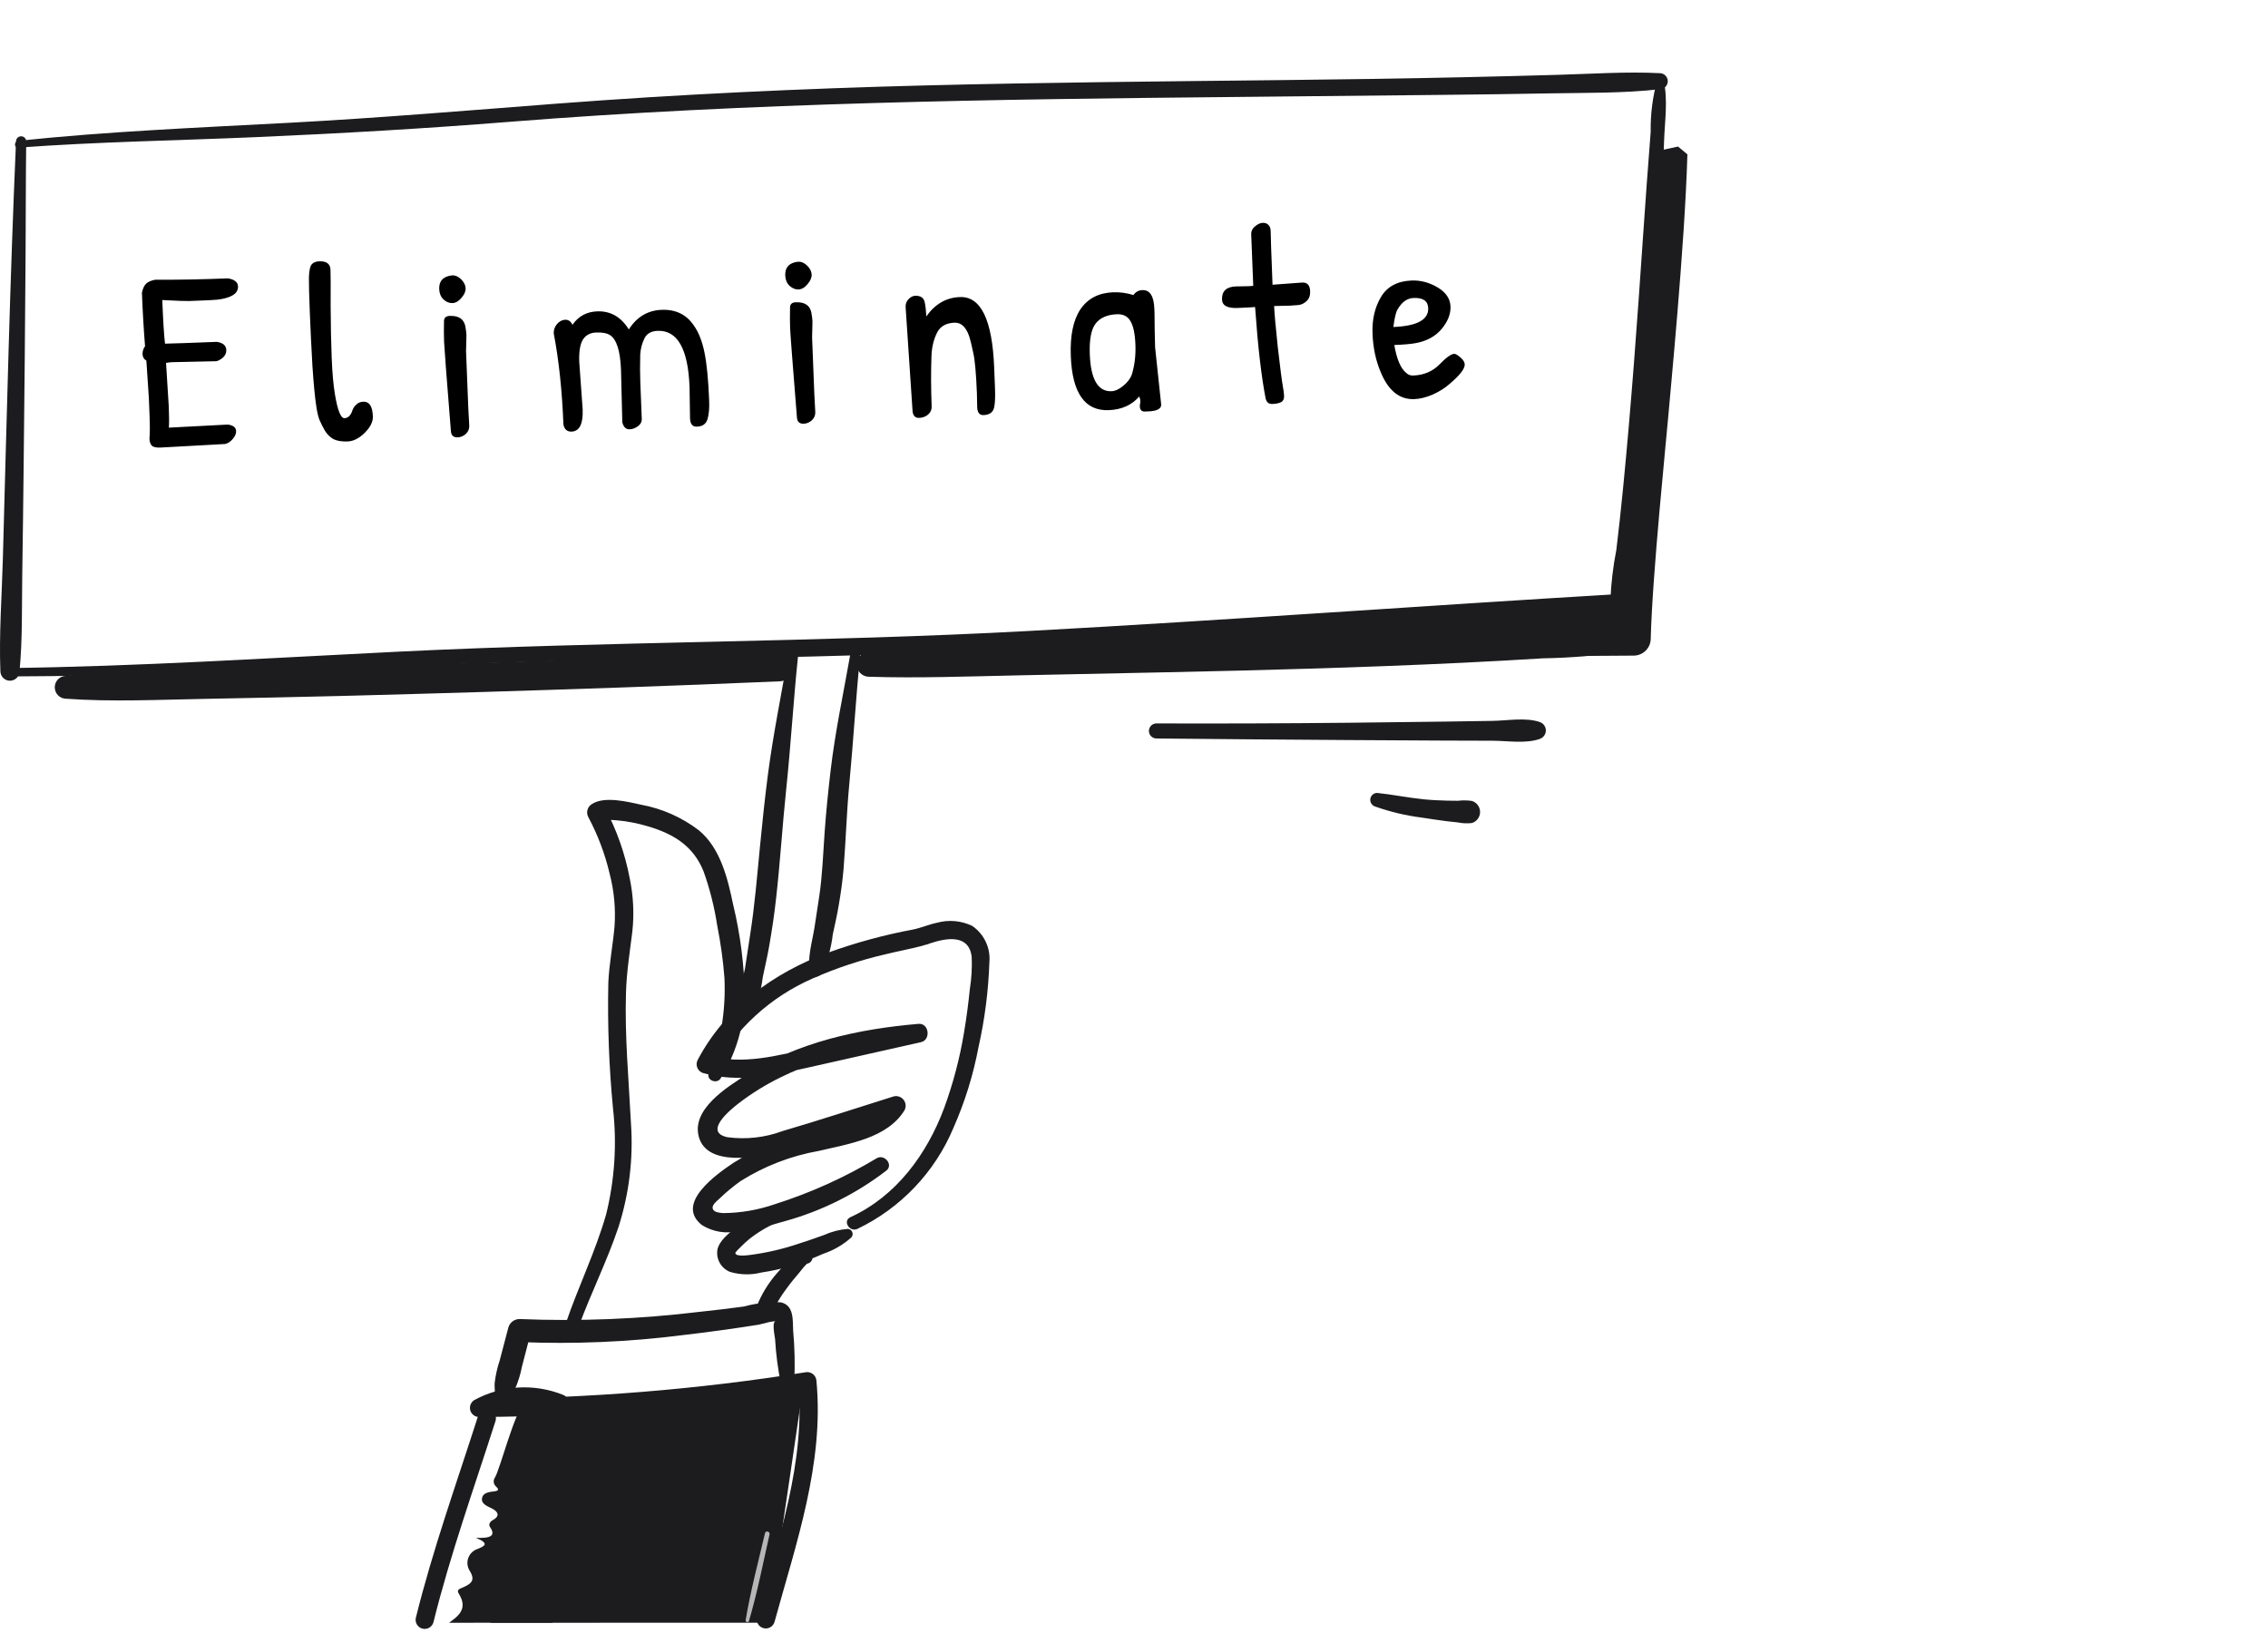 <svg width="125" height="90" viewBox="0 0 125 90" fill="none" xmlns="http://www.w3.org/2000/svg">
<path d="M30.445 89.432C30.527 88.386 30.809 87.364 31.277 86.424C31.212 86.394 31.156 86.349 31.113 86.292C31.07 86.235 31.042 86.168 31.032 86.098C31.012 85.818 30.695 85.76 30.584 85.6C30.408 85.347 31.113 85.485 31.048 85.191C31.045 85.177 31.055 85.163 31.058 85.149C31.315 83.839 32.018 79.925 32.272 78.615C32.321 78.362 32.19 78.256 31.836 78.328C31.504 78.396 31.162 78.444 30.824 78.497C30.733 78.517 30.638 78.511 30.55 78.481C30.461 78.451 30.383 78.398 30.322 78.326C30.268 78.262 30.226 78.192 30.303 78.127C30.426 78.025 30.585 78.066 30.738 78.082C30.834 78.094 30.931 78.108 31.027 78.113C31.072 78.12 31.118 78.115 31.16 78.099C31.201 78.082 31.238 78.055 31.266 78.02C31.311 77.938 31.23 77.877 31.143 77.841C30.922 77.752 30.676 77.583 30.45 77.657C30.283 77.717 30.102 77.726 29.93 77.684C29.758 77.641 29.602 77.549 29.481 77.419C29.444 77.374 29.397 77.338 29.345 77.312C29.292 77.286 29.235 77.272 29.176 77.27C29.118 77.268 29.059 77.278 29.005 77.3C28.951 77.322 28.902 77.356 28.862 77.398C28.367 77.819 27.575 80.918 27.28 81.43C27.226 81.505 27.202 81.599 27.213 81.691C27.225 81.784 27.27 81.869 27.341 81.929C27.468 82.052 27.538 82.161 27.236 82.194C26.933 82.227 26.613 82.279 26.566 82.572C26.516 82.884 26.833 82.996 27.117 83.14C27.505 83.336 27.527 83.581 27.167 83.774C26.974 83.879 26.927 84.043 27.002 84.151C27.36 84.671 26.997 84.785 26.225 84.755C27.021 85.073 26.686 85.219 26.326 85.367C26.214 85.403 26.111 85.462 26.025 85.541C25.938 85.62 25.87 85.717 25.825 85.825C25.779 85.933 25.758 86.05 25.762 86.167C25.766 86.284 25.796 86.399 25.849 86.504C26.182 87.039 26.106 87.252 25.401 87.537C25.125 87.649 25.266 87.782 25.33 87.905C25.637 88.456 25.53 88.865 24.941 89.292C24.868 89.345 24.809 89.39 24.752 89.436L30.445 89.432Z" fill="#1C1B1D"/>
<path d="M47.25 67.731C49.641 66.586 51.528 64.601 52.551 62.155C53.181 60.728 53.644 59.233 53.932 57.699C54.276 56.169 54.476 54.61 54.529 53.043C54.566 52.653 54.497 52.261 54.331 51.907C54.164 51.553 53.906 51.249 53.582 51.029C52.973 50.737 52.279 50.677 51.629 50.859C51.177 50.953 50.762 51.143 50.314 51.23C48.726 51.527 47.164 51.952 45.644 52.502C42.642 53.612 39.979 55.531 38.46 58.403C38.422 58.47 38.4 58.544 38.395 58.621C38.39 58.698 38.403 58.774 38.432 58.846C38.461 58.917 38.505 58.98 38.562 59.032C38.619 59.084 38.687 59.122 38.761 59.143C40.686 59.691 42.631 59.266 44.534 58.837L50.761 57.437C51.317 57.314 51.208 56.379 50.625 56.428C47.328 56.709 43.996 57.427 41.167 59.219C40.097 59.896 38.062 61.143 38.526 62.691C39.007 64.298 41.701 63.794 42.864 63.496C45.111 62.917 47.319 62.127 49.535 61.435L48.943 60.663C48.452 61.453 47.533 61.695 46.694 61.938C45.93 62.159 45.156 62.339 44.384 62.524C42.981 62.8 41.641 63.328 40.428 64.084C39.501 64.71 37.174 66.333 38.689 67.52C38.99 67.707 39.326 67.832 39.677 67.888C40.028 67.943 40.386 67.928 40.73 67.843C41.594 67.736 42.446 67.553 43.278 67.297C45.3 66.737 47.194 65.79 48.857 64.51C49.248 64.189 48.748 63.597 48.331 63.828C46.56 64.892 44.672 65.744 42.703 66.368C41.79 66.684 40.831 66.85 39.865 66.858C39.716 66.848 39.436 66.825 39.328 66.697C39.137 66.463 39.501 66.207 39.659 66.054C40.021 65.706 40.407 65.385 40.815 65.094C42.134 64.264 43.601 63.699 45.136 63.429C46.763 63.041 48.892 62.742 49.848 61.197C49.898 61.107 49.92 61.004 49.913 60.901C49.905 60.797 49.867 60.699 49.804 60.617C49.741 60.535 49.656 60.473 49.558 60.439C49.461 60.405 49.355 60.401 49.255 60.426C47.217 61.063 45.185 61.736 43.135 62.335C42.164 62.696 41.12 62.813 40.094 62.676C38.759 62.394 40.216 61.186 40.727 60.795C43.562 58.617 47.123 57.762 50.624 57.458L50.488 56.45L44.742 57.751C42.87 58.175 40.932 58.713 39.028 58.174L39.33 58.915C40.544 56.701 42.455 54.951 44.767 53.937C46.072 53.359 47.431 52.907 48.822 52.589C49.477 52.427 50.143 52.306 50.795 52.136C50.739 52.15 51.346 51.971 51.062 52.067C51.123 52.047 51.181 52.018 51.242 51.998C52.149 51.691 53.416 51.463 53.555 52.75C53.58 53.341 53.546 53.932 53.452 54.515C53.371 55.312 53.268 56.102 53.135 56.888C52.9 58.317 52.53 59.72 52.032 61.079C51.083 63.619 49.387 65.935 46.871 67.083C46.429 67.285 46.813 67.921 47.25 67.731V67.731Z" fill="#1C1B1D"/>
<path d="M31.9 73.096C32.574 71.258 33.46 69.495 34.085 67.636C34.676 65.793 34.91 63.855 34.776 61.924C34.654 59.522 34.428 57.115 34.501 54.706C34.535 53.566 34.712 52.464 34.852 51.337C34.957 50.362 34.908 49.377 34.709 48.417C34.451 47.052 33.987 45.734 33.333 44.508L33.144 45.228C33.212 45.211 33.281 45.2 33.35 45.194C33.567 45.182 33.784 45.187 34 45.21C34.583 45.262 35.16 45.375 35.72 45.545C37.129 45.959 38.227 46.633 38.783 48.041C39.125 49.002 39.374 49.995 39.528 51.004C39.719 51.96 39.853 52.926 39.928 53.897C40.012 55.69 39.717 57.48 39.064 59.151C38.917 59.54 39.518 59.768 39.721 59.428C40.565 58.07 41.024 56.509 41.049 54.911C41.021 53.202 40.805 51.501 40.404 49.84C40.106 48.407 39.703 46.742 38.524 45.767C37.591 45.051 36.502 44.567 35.345 44.352C34.614 44.193 33.308 43.858 32.616 44.319C32.498 44.391 32.412 44.507 32.377 44.641C32.342 44.775 32.36 44.917 32.427 45.039C32.95 46.019 33.344 47.063 33.598 48.145C33.848 49.1 33.94 50.088 33.869 51.072C33.777 52.104 33.576 53.113 33.528 54.153C33.478 56.466 33.564 58.781 33.785 61.084C34.008 63.041 33.879 65.023 33.405 66.935C32.821 68.973 31.88 70.898 31.194 72.902C31.04 73.353 31.74 73.536 31.902 73.097L31.9 73.096Z" fill="#1C1B1D"/>
<path d="M43.775 76.153C43.821 75.213 43.8 74.271 43.714 73.334C43.688 72.744 43.766 71.929 43.025 71.774C42.339 71.749 41.652 71.828 40.989 72.008C40.172 72.118 39.355 72.215 38.538 72.302C35.252 72.699 31.939 72.832 28.632 72.697C28.493 72.698 28.358 72.743 28.248 72.827C28.137 72.911 28.057 73.028 28.019 73.162L27.543 74.971C27.406 75.382 27.311 75.807 27.261 76.238C27.254 76.374 27.266 76.517 27.273 76.653C27.28 76.808 27.2 77.051 27.288 76.715C27.261 76.826 27.279 76.943 27.337 77.042C27.395 77.14 27.489 77.212 27.6 77.243C27.71 77.273 27.828 77.26 27.928 77.205C28.029 77.151 28.104 77.059 28.139 76.95C28.078 77.191 28.085 77.055 28.18 76.901C28.245 76.797 28.312 76.692 28.37 76.585C28.552 76.177 28.687 75.749 28.769 75.31L29.24 73.5L28.628 73.964C31.616 74.088 34.61 73.963 37.578 73.588C38.994 73.425 40.406 73.231 41.814 73.007C42.013 72.975 42.647 72.757 42.824 72.841C42.491 72.682 42.701 73.637 42.719 73.804C42.767 74.628 42.873 75.447 43.036 76.255C43.145 76.69 43.735 76.555 43.772 76.155L43.775 76.153Z" fill="#1C1B1D"/>
<path d="M31.041 76.878C30.253 76.561 29.405 76.421 28.558 76.471C27.71 76.52 26.884 76.757 26.139 77.163C26.047 77.22 25.976 77.305 25.936 77.406C25.896 77.507 25.89 77.618 25.918 77.723C25.946 77.828 26.008 77.92 26.093 77.987C26.178 78.055 26.283 78.092 26.391 78.095C32.501 78.064 38.599 77.565 44.631 76.6L43.998 76.117C44.418 80.582 42.888 84.885 41.722 89.125C41.69 89.252 41.708 89.386 41.774 89.5C41.84 89.613 41.947 89.696 42.074 89.731C42.2 89.766 42.335 89.75 42.45 89.686C42.565 89.623 42.65 89.516 42.687 89.391C43.875 85.068 45.426 80.668 44.999 76.117C44.997 76.041 44.978 75.966 44.943 75.898C44.908 75.83 44.859 75.771 44.798 75.725C44.737 75.678 44.667 75.646 44.592 75.631C44.517 75.615 44.44 75.617 44.366 75.635C38.421 76.582 32.411 77.069 26.391 77.094L26.643 78.027C27.275 77.689 27.974 77.497 28.689 77.466C29.405 77.434 30.118 77.563 30.777 77.843C31.373 78.088 31.635 77.119 31.043 76.879L31.041 76.878Z" fill="#1C1B1D"/>
<path d="M26.343 78.061C25.163 81.746 23.855 85.392 22.922 89.15C22.889 89.278 22.908 89.412 22.974 89.525C23.04 89.639 23.147 89.722 23.274 89.757C23.4 89.792 23.535 89.775 23.65 89.712C23.764 89.648 23.849 89.542 23.887 89.416C24.819 85.658 26.128 82.011 27.307 78.327C27.505 77.714 26.538 77.449 26.343 78.061V78.061Z" fill="#1C1B1D"/>
<path d="M43.434 36.12C43.059 38.318 42.608 40.494 42.321 42.709C42.151 44.017 42.015 45.331 41.887 46.644C41.728 48.286 41.594 49.922 41.343 51.525C41.245 52.15 41.155 52.776 41.056 53.402C40.837 54.25 40.74 55.126 40.768 56.001C40.812 56.313 41.265 56.318 41.404 56.084C41.73 55.378 41.944 54.625 42.04 53.853C42.162 53.28 42.294 52.711 42.395 52.133C42.548 51.258 42.678 50.381 42.776 49.499C43 47.501 43.122 45.492 43.332 43.491C43.587 41.061 43.728 38.622 43.98 36.194C44.013 35.887 43.49 35.811 43.435 36.12L43.434 36.12Z" fill="#1C1B1D"/>
<path d="M46.853 36.12C46.481 38.242 46.027 40.334 45.778 42.478C45.648 43.594 45.532 44.712 45.452 45.833C45.368 47.026 45.32 48.295 45.154 49.387C45.07 49.943 44.982 50.499 44.9 51.055C44.782 51.848 44.479 52.791 44.632 53.585C44.694 53.9 45.115 53.897 45.268 53.669C45.601 52.987 45.814 52.254 45.898 51.5C46.012 50.984 46.127 50.471 46.217 49.95C46.336 49.262 46.437 48.57 46.494 47.873C46.62 46.311 46.662 44.749 46.811 43.185C47.033 40.856 47.168 38.519 47.399 36.193C47.429 35.887 46.908 35.812 46.853 36.12H46.853Z" fill="#1C1B1D"/>
<path d="M0.443 37.281C13.23 37.23 25.992 36.384 38.776 36.282C49.24 36.2 59.681 35.604 70.122 34.946C76.555 34.541 82.994 34.118 89.439 33.869C90.174 33.84 90.174 32.685 89.439 32.728C78.534 33.373 67.634 34.181 56.722 34.774C45.15 35.402 33.564 35.345 21.984 35.914C14.808 36.266 7.623 36.729 0.438 36.82C0.379 36.823 0.323 36.849 0.282 36.892C0.241 36.935 0.219 36.992 0.219 37.051C0.219 37.11 0.241 37.167 0.282 37.21C0.323 37.253 0.379 37.279 0.438 37.282L0.443 37.281Z" fill="#1C1B1D"/>
<path d="M0.883 7.794C0.548 15.467 0.368 23.141 0.157 30.819C0.101 32.866 -0.057 34.942 0.021 36.989C0.021 37.129 0.077 37.263 0.176 37.362C0.275 37.461 0.409 37.517 0.549 37.517C0.689 37.517 0.823 37.461 0.922 37.362C1.021 37.263 1.076 37.129 1.076 36.989C1.246 35.218 1.199 33.408 1.227 31.628C1.258 29.689 1.28 27.75 1.302 25.808C1.348 21.86 1.384 17.912 1.41 13.963C1.425 11.906 1.417 9.85 1.445 7.792C1.445 7.717 1.416 7.646 1.363 7.593C1.31 7.54 1.239 7.511 1.164 7.511C1.089 7.511 1.018 7.54 0.965 7.593C0.912 7.646 0.883 7.717 0.883 7.792V7.794Z" fill="#1C1B1D"/>
<path d="M1.008 8.136C5.358 7.815 9.736 7.747 14.096 7.558C18.756 7.356 23.398 7.087 28.047 6.717C41.382 5.657 54.759 5.471 68.127 5.344C71.915 5.309 75.702 5.27 79.489 5.229C81.456 5.21 83.423 5.182 85.39 5.146C87.418 5.109 89.477 5.146 91.492 4.916C91.606 4.911 91.715 4.863 91.794 4.781C91.873 4.698 91.918 4.589 91.918 4.474C91.918 4.36 91.873 4.25 91.794 4.168C91.715 4.085 91.606 4.037 91.492 4.033C89.625 3.939 87.739 4.071 85.87 4.124C84.132 4.174 82.394 4.217 80.655 4.256C77.299 4.332 73.944 4.378 70.588 4.415C64.032 4.487 57.477 4.543 50.921 4.71C44.166 4.883 37.414 5.197 30.677 5.713C25.769 6.09 20.874 6.502 15.96 6.766C10.974 7.034 5.973 7.238 1.007 7.761C0.771 7.787 0.761 8.155 1.007 8.136L1.008 8.136Z" fill="#1C1B1D"/>
<path d="M91.336 4.428C91.082 5.348 90.961 6.3 90.978 7.255C90.83 9.144 90.692 11.033 90.563 12.923C90.245 17.599 89.911 22.28 89.451 26.945C89.34 28.067 89.221 29.187 89.084 30.307C88.904 31.224 88.794 32.153 88.756 33.087C88.76 33.204 88.805 33.316 88.883 33.403C88.962 33.489 89.068 33.546 89.184 33.562C89.3 33.577 89.418 33.551 89.516 33.489C89.615 33.426 89.689 33.33 89.723 33.218C89.967 32.422 90.111 31.599 90.152 30.767C90.275 29.768 90.38 28.767 90.478 27.765C90.7 25.466 90.877 23.163 91.04 20.859C91.346 16.508 91.57 12.151 91.714 7.789C91.748 6.724 91.944 5.457 91.684 4.425C91.671 4.389 91.648 4.358 91.617 4.336C91.586 4.314 91.549 4.302 91.51 4.302C91.472 4.302 91.435 4.314 91.404 4.336C91.373 4.358 91.35 4.389 91.337 4.425L91.336 4.428Z" fill="#1C1B1D"/>
<path d="M43.419 66.494C42.379 66.604 41.391 67.007 40.571 67.658C40.182 67.961 39.652 68.359 39.54 68.871C39.499 69.124 39.545 69.383 39.671 69.606C39.797 69.829 39.995 70.002 40.233 70.097C40.798 70.266 41.397 70.277 41.968 70.131C42.555 70.047 43.134 69.915 43.7 69.736C44.269 69.555 44.829 69.342 45.375 69.099C45.945 68.908 46.47 68.603 46.917 68.202C46.955 68.163 46.979 68.114 46.989 68.06C46.999 68.007 46.993 67.952 46.972 67.902C46.952 67.852 46.917 67.809 46.873 67.778C46.828 67.748 46.776 67.73 46.721 67.729C46.267 67.766 45.823 67.881 45.408 68.069C44.965 68.232 44.517 68.381 44.069 68.527C43.203 68.823 42.31 69.034 41.403 69.157C41.23 69.178 40.545 69.28 40.527 69.058C40.524 69.007 40.786 68.763 40.852 68.696C41.002 68.543 41.161 68.398 41.329 68.262C41.98 67.753 42.717 67.367 43.506 67.12C43.83 67.016 43.797 66.449 43.42 66.49L43.419 66.494Z" fill="#1C1B1D"/>
<path d="M44.421 68.898C44.06 68.955 43.732 69.144 43.502 69.428C43.268 69.662 43.044 69.911 42.828 70.164C42.354 70.703 41.976 71.319 41.709 71.986L42.646 72.112C42.622 71.889 42.547 71.648 42.301 71.582C42.191 71.564 42.078 71.582 41.98 71.634C41.882 71.686 41.803 71.77 41.757 71.872C41.724 71.93 41.704 71.995 41.697 72.062C41.691 72.129 41.699 72.196 41.721 72.26C41.742 72.323 41.777 72.382 41.823 72.431C41.869 72.48 41.924 72.519 41.986 72.545C42.048 72.571 42.115 72.584 42.182 72.583C42.249 72.581 42.315 72.565 42.376 72.536C42.437 72.507 42.491 72.466 42.534 72.415C42.578 72.364 42.61 72.304 42.629 72.239C42.633 72.23 42.677 72.12 42.659 72.162C42.641 72.204 42.68 72.116 42.683 72.109C42.713 72.043 42.745 71.978 42.777 71.914C42.847 71.778 42.922 71.646 43.004 71.518C43.162 71.266 43.34 71.028 43.519 70.789L43.535 70.769C43.56 70.736 43.586 70.708 43.61 70.673C43.655 70.615 43.701 70.559 43.748 70.502C43.841 70.389 43.935 70.278 44.03 70.166C44.125 70.055 44.214 69.933 44.312 69.819C44.353 69.769 44.397 69.723 44.444 69.678C44.454 69.668 44.493 69.638 44.462 69.663C44.515 69.621 44.455 69.656 44.523 69.637C44.919 69.528 44.856 68.87 44.424 68.902L44.421 68.898Z" fill="#1C1B1D"/>
<path d="M42.342 89.432C43.024 84.898 44.273 76.36 44.273 76.36L29.216 77.252L28.994 80.867L27.027 89.437L42.342 89.432Z" fill="#1C1B1D"/>
<path d="M3.619 38.508C6.179 38.692 8.777 38.562 11.339 38.516C13.871 38.469 16.403 38.415 18.936 38.353C24.041 38.221 29.147 38.066 34.252 37.889C37.157 37.788 40.062 37.675 42.966 37.55C43.972 37.507 43.98 35.942 42.966 35.979C32.758 36.355 22.549 36.669 12.338 36.922C9.442 36.994 6.502 36.944 3.62 37.25C3.458 37.257 3.304 37.326 3.192 37.444C3.08 37.561 3.018 37.717 3.018 37.879C3.018 38.041 3.08 38.197 3.192 38.315C3.304 38.432 3.458 38.501 3.62 38.508H3.619Z" fill="#1C1B1D"/>
<path d="M47.876 37.297C50.608 37.383 53.344 37.279 56.078 37.222L64.281 37.051C69.722 36.938 75.164 36.788 80.6 36.527C82.082 36.455 83.564 36.373 85.045 36.282C86.604 36.256 88.16 36.123 89.701 35.884C90.62 35.696 90.359 34.347 89.489 34.31C88.129 34.321 86.77 34.403 85.418 34.556C84.061 34.643 82.703 34.72 81.344 34.788C78.667 34.923 75.989 35.025 73.311 35.11C67.9 35.283 62.487 35.413 57.075 35.569C54.012 35.657 50.935 35.682 47.879 35.93C47.701 35.936 47.532 36.01 47.408 36.138C47.284 36.266 47.215 36.437 47.215 36.614C47.215 36.792 47.284 36.963 47.408 37.091C47.532 37.219 47.701 37.293 47.879 37.298L47.876 37.297Z" fill="#1C1B1D"/>
<path d="M92.482 8.077L93 8.506C92.861 13.519 92.029 21.903 91.948 22.923C91.867 23.944 91.061 31.718 90.98 35.209C90.975 35.454 90.875 35.688 90.7 35.861C90.526 36.033 90.29 36.131 90.045 36.133L51.594 36.378C51.594 36.378 48.424 36.423 57.429 35.712C65.775 35.052 86.306 33.641 87.228 33.461C89.146 33.086 89.563 33.378 89.645 30.919C89.728 28.459 91.313 8.33 91.313 8.33L92.482 8.077Z" fill="#1C1B1D"/>
<path d="M63.721 40.7C67.264 40.736 70.806 40.764 74.348 40.787C76.078 40.8 77.808 40.81 79.538 40.816C80.444 40.82 81.35 40.823 82.257 40.824C83.062 40.824 84.095 40.999 84.857 40.726C84.956 40.694 85.043 40.632 85.104 40.548C85.166 40.464 85.199 40.363 85.199 40.258C85.199 40.154 85.166 40.053 85.104 39.969C85.043 39.885 84.956 39.823 84.857 39.791C84.087 39.529 83.066 39.719 82.257 39.73C81.392 39.743 80.527 39.756 79.662 39.769C77.891 39.794 76.119 39.815 74.348 39.833C70.806 39.869 67.264 39.882 63.721 39.87C63.614 39.874 63.513 39.919 63.438 39.997C63.364 40.074 63.322 40.177 63.322 40.284C63.322 40.392 63.364 40.495 63.438 40.572C63.513 40.649 63.614 40.695 63.721 40.699V40.7Z" fill="#1C1B1D"/>
<path d="M75.799 44.453C76.633 44.748 77.496 44.952 78.373 45.062C78.816 45.131 79.259 45.199 79.705 45.255C79.921 45.282 80.137 45.306 80.354 45.327C80.607 45.379 80.867 45.391 81.123 45.36C81.254 45.32 81.368 45.24 81.449 45.13C81.53 45.02 81.574 44.887 81.574 44.751C81.574 44.614 81.53 44.482 81.449 44.372C81.368 44.262 81.254 44.182 81.123 44.142C80.868 44.105 80.61 44.102 80.354 44.133C80.154 44.133 79.954 44.131 79.754 44.126C79.322 44.115 78.889 44.095 78.459 44.052C77.601 43.965 76.756 43.79 75.901 43.701C75.808 43.701 75.719 43.735 75.65 43.796C75.581 43.857 75.536 43.942 75.524 44.033C75.513 44.124 75.534 44.217 75.585 44.293C75.635 44.37 75.71 44.427 75.798 44.453L75.799 44.453Z" fill="#1C1B1D"/>
<path d="M42.162 84.498C41.789 86.091 41.365 87.677 41.096 89.289C41.091 89.313 41.095 89.337 41.108 89.358C41.12 89.379 41.141 89.394 41.164 89.4C41.187 89.407 41.212 89.404 41.234 89.393C41.255 89.382 41.271 89.363 41.279 89.34C41.74 87.773 42.054 86.161 42.413 84.568C42.45 84.404 42.2 84.334 42.161 84.498H42.162Z" fill="#B6B6B7"/>
<path d="M8.067 19.877C7.934 19.798 7.863 19.68 7.857 19.521C7.851 19.363 7.897 19.216 7.994 19.081C7.92 18.15 7.862 17.167 7.822 16.132C7.869 15.906 7.946 15.739 8.054 15.632C8.171 15.525 8.341 15.453 8.564 15.416C9.797 15.424 11.132 15.399 12.568 15.342C12.926 15.403 13.109 15.55 13.118 15.783C13.133 16.175 12.76 16.418 11.998 16.514C11.793 16.531 11.569 16.545 11.327 16.554L10.418 16.59C10.241 16.597 9.749 16.579 8.944 16.536C8.99 17.702 9.041 18.503 9.095 18.94C9.59 18.93 10.541 18.897 11.95 18.841C12.288 18.893 12.462 19.041 12.471 19.283C12.481 19.516 12.353 19.703 12.087 19.845C12.06 19.864 12.009 19.885 11.936 19.907L9.514 19.96C9.365 19.966 9.244 19.98 9.151 20.003L9.302 22.407C9.323 22.947 9.325 23.335 9.306 23.569L12.55 23.399C12.85 23.434 13.004 23.554 13.012 23.759C13.018 23.899 12.958 24.042 12.833 24.187C12.717 24.331 12.576 24.426 12.41 24.47L8.831 24.667C8.616 24.675 8.466 24.644 8.379 24.573C8.291 24.492 8.244 24.358 8.237 24.172C8.264 23.909 8.266 23.489 8.243 22.911L8.204 21.931L8.067 19.877ZM17.026 15.279C17.041 14.923 17.087 14.692 17.167 14.586C17.256 14.471 17.399 14.409 17.594 14.402C17.995 14.386 18.202 14.541 18.215 14.867C18.225 15.119 18.228 15.778 18.223 16.843C18.228 17.907 18.247 18.859 18.28 19.699C18.313 20.538 18.372 21.213 18.458 21.723C18.605 22.614 18.781 23.055 18.986 23.047C19.191 23.039 19.34 22.889 19.431 22.596C19.473 22.482 19.544 22.381 19.643 22.293C19.742 22.196 19.871 22.144 20.029 22.138C20.356 22.125 20.53 22.393 20.551 22.944C20.563 23.242 20.412 23.547 20.097 23.858C19.791 24.16 19.48 24.317 19.163 24.329C18.846 24.342 18.587 24.301 18.387 24.206C18.196 24.101 18.036 23.944 17.906 23.735C17.786 23.524 17.685 23.323 17.602 23.13C17.529 22.927 17.473 22.682 17.433 22.394C17.359 21.93 17.288 21.186 17.219 20.161C17.16 19.126 17.111 18.143 17.075 17.21C17.038 16.268 17.021 15.624 17.026 15.279ZM24.933 15.177C25.101 15.17 25.263 15.243 25.418 15.396C25.574 15.549 25.655 15.714 25.662 15.891C25.669 16.059 25.592 16.235 25.431 16.418C25.279 16.602 25.115 16.697 24.938 16.704C24.76 16.711 24.594 16.643 24.439 16.499C24.293 16.356 24.216 16.167 24.207 15.934C24.189 15.486 24.422 15.235 24.905 15.178C24.915 15.178 24.924 15.177 24.933 15.177ZM25.81 22.484L25.863 23.463C25.87 23.64 25.806 23.792 25.671 23.919C25.535 24.036 25.388 24.098 25.229 24.104C24.996 24.113 24.87 24.002 24.852 23.769C24.613 20.799 24.488 19.155 24.475 18.838C24.463 18.521 24.462 18.133 24.471 17.675C24.483 17.506 24.587 17.418 24.783 17.411C25.278 17.391 25.565 17.581 25.646 17.979C25.683 18.183 25.703 18.346 25.708 18.467L25.686 19.351L25.81 22.484ZM31.503 23.787C31.26 23.796 31.11 23.667 31.053 23.398C30.979 21.514 30.801 19.84 30.519 18.375C30.511 18.189 30.57 18.018 30.695 17.864C30.829 17.709 30.98 17.629 31.148 17.622C31.325 17.615 31.459 17.708 31.551 17.9C31.878 17.43 32.33 17.183 32.909 17.16C33.645 17.131 34.228 17.463 34.657 18.156C35.097 17.466 35.699 17.106 36.464 17.076C37.238 17.046 37.828 17.331 38.235 17.931C38.502 18.303 38.699 18.8 38.826 19.421C38.953 20.042 39.04 20.925 39.085 22.073C39.103 22.52 39.07 22.872 38.986 23.127C38.903 23.373 38.712 23.503 38.413 23.514C38.171 23.524 38.044 23.375 38.031 23.067L38.004 21.317C37.922 19.218 37.335 18.191 36.243 18.234C35.898 18.247 35.661 18.378 35.53 18.626C35.383 18.921 35.302 19.228 35.286 19.546C35.271 20.107 35.273 20.616 35.291 21.073L35.371 23.102C35.377 23.251 35.307 23.38 35.162 23.488C35.017 23.597 34.865 23.654 34.706 23.66C34.501 23.669 34.365 23.538 34.298 23.27L34.226 20.373C34.186 19.347 33.988 18.715 33.633 18.477C33.46 18.362 33.202 18.312 32.856 18.325C32.521 18.338 32.274 18.474 32.116 18.733C31.967 18.991 31.904 19.399 31.926 19.959L32.113 22.558C32.144 23.36 31.941 23.77 31.503 23.787ZM44.005 14.425C44.173 14.418 44.335 14.491 44.49 14.644C44.646 14.796 44.727 14.961 44.734 15.139C44.74 15.306 44.663 15.482 44.502 15.666C44.351 15.85 44.187 15.945 44.009 15.952C43.832 15.959 43.666 15.891 43.511 15.747C43.365 15.604 43.288 15.415 43.278 15.182C43.261 14.734 43.494 14.482 43.977 14.426C43.986 14.426 43.996 14.425 44.005 14.425ZM44.882 21.732L44.934 22.711C44.941 22.888 44.877 23.04 44.742 23.167C44.607 23.284 44.46 23.346 44.301 23.352C44.068 23.361 43.942 23.25 43.924 23.017C43.685 20.047 43.559 18.403 43.547 18.086C43.535 17.769 43.533 17.381 43.543 16.923C43.555 16.754 43.659 16.666 43.855 16.659C44.349 16.639 44.637 16.828 44.718 17.227C44.754 17.431 44.775 17.594 44.779 17.715L44.758 18.598L44.882 21.732ZM50.291 22.598L49.913 16.924C49.906 16.747 49.961 16.6 50.078 16.483C50.195 16.366 50.314 16.306 50.435 16.301C50.733 16.289 50.911 16.408 50.967 16.658C51.015 16.909 51.044 17.169 51.054 17.439C51.532 16.757 52.148 16.401 52.904 16.372C54.06 16.326 54.69 17.623 54.794 20.262C54.804 20.505 54.818 20.873 54.838 21.367C54.857 21.852 54.843 22.208 54.796 22.434C54.742 22.716 54.547 22.864 54.211 22.877C53.987 22.886 53.869 22.741 53.858 22.443L53.841 21.659C53.798 20.577 53.732 19.842 53.642 19.453C53.56 19.055 53.483 18.74 53.408 18.509C53.23 18.012 52.963 17.77 52.609 17.784C52.143 17.803 51.823 17.983 51.65 18.327C51.459 18.698 51.355 19.132 51.337 19.628C51.306 20.498 51.309 21.418 51.347 22.388C51.355 22.574 51.291 22.726 51.155 22.844C51.02 22.961 50.854 23.024 50.658 23.031C50.425 23.041 50.303 22.896 50.291 22.598ZM62.964 15.989C63.375 15.973 63.594 16.314 63.621 17.014C63.624 17.088 63.627 17.168 63.631 17.252L63.641 18.232C63.644 18.54 63.651 18.843 63.663 19.142L63.998 22.295C64.007 22.528 63.774 22.654 63.298 22.673C63.27 22.674 63.2 22.677 63.088 22.681C62.986 22.685 62.909 22.646 62.859 22.564C62.819 22.482 62.81 22.379 62.833 22.257C62.866 22.134 62.851 21.999 62.789 21.852C62.378 22.326 61.818 22.577 61.11 22.605C59.795 22.657 59.097 21.666 59.017 19.633C58.972 18.505 59.149 17.643 59.545 17.049C59.952 16.453 60.551 16.14 61.344 16.109C61.717 16.094 62.093 16.145 62.471 16.261C62.585 16.088 62.75 15.997 62.964 15.989ZM61.56 17.319C61.028 17.34 60.638 17.51 60.389 17.828C60.14 18.146 60.032 18.715 60.064 19.536C60.118 20.916 60.519 21.592 61.265 21.562C61.461 21.555 61.672 21.457 61.898 21.271C62.133 21.084 62.293 20.877 62.378 20.65C62.535 20.139 62.602 19.585 62.578 18.988C62.555 18.392 62.463 17.961 62.303 17.696C62.153 17.431 61.905 17.306 61.56 17.319ZM68.107 15.786L68.807 15.773C68.965 15.766 69.054 15.758 69.072 15.748L68.959 12.88C68.962 12.721 69.036 12.583 69.181 12.465C69.326 12.348 69.463 12.286 69.594 12.281C69.724 12.276 69.829 12.314 69.907 12.395C69.994 12.475 70.036 12.604 70.034 12.782C70.032 12.96 70.065 13.93 70.135 15.692L71.769 15.572C72.049 15.561 72.195 15.718 72.208 16.045C72.218 16.287 72.15 16.472 72.006 16.599C71.871 16.726 71.719 16.797 71.552 16.813C71.394 16.829 71.235 16.84 71.077 16.846L70.223 16.866C70.238 17.248 70.305 18.002 70.424 19.127C70.553 20.253 70.647 20.982 70.707 21.316C70.766 21.641 70.784 21.855 70.76 21.958C70.736 22.053 70.687 22.12 70.614 22.16C70.495 22.221 70.333 22.256 70.128 22.264C69.922 22.272 69.797 22.165 69.751 21.942C69.516 20.728 69.324 19.054 69.174 16.921C69.091 16.934 68.769 16.951 68.21 16.973C67.65 16.995 67.364 16.843 67.351 16.517C67.333 16.05 67.585 15.807 68.107 15.786ZM77.8 15.46C78.294 15.441 78.771 15.566 79.23 15.838C79.689 16.109 79.927 16.46 79.944 16.889C79.96 17.308 79.795 17.726 79.447 18.141C79.099 18.547 78.623 18.804 78.02 18.912C77.76 18.96 77.37 18.994 76.847 19.014C76.981 19.803 77.202 20.317 77.511 20.557C77.608 20.656 77.736 20.703 77.894 20.696C78.473 20.674 78.95 20.473 79.328 20.093C79.705 19.705 79.977 19.507 80.145 19.501C80.22 19.498 80.334 19.563 80.489 19.697C80.644 19.831 80.724 19.959 80.728 20.08C80.738 20.323 80.458 20.684 79.888 21.164C79.636 21.389 79.326 21.583 78.959 21.747C78.6 21.901 78.263 21.985 77.946 21.997C77.134 22.029 76.517 21.531 76.093 20.501C75.825 19.867 75.676 19.163 75.646 18.389C75.615 17.615 75.771 16.941 76.112 16.367C76.454 15.793 77.017 15.491 77.8 15.46ZM77.908 16.422C77.554 16.436 77.258 16.649 77.022 17.06C76.935 17.203 76.859 17.524 76.794 18.022C78.1 17.97 78.74 17.623 78.715 16.979C78.699 16.587 78.43 16.402 77.908 16.422Z" fill="black"/>
</svg>
